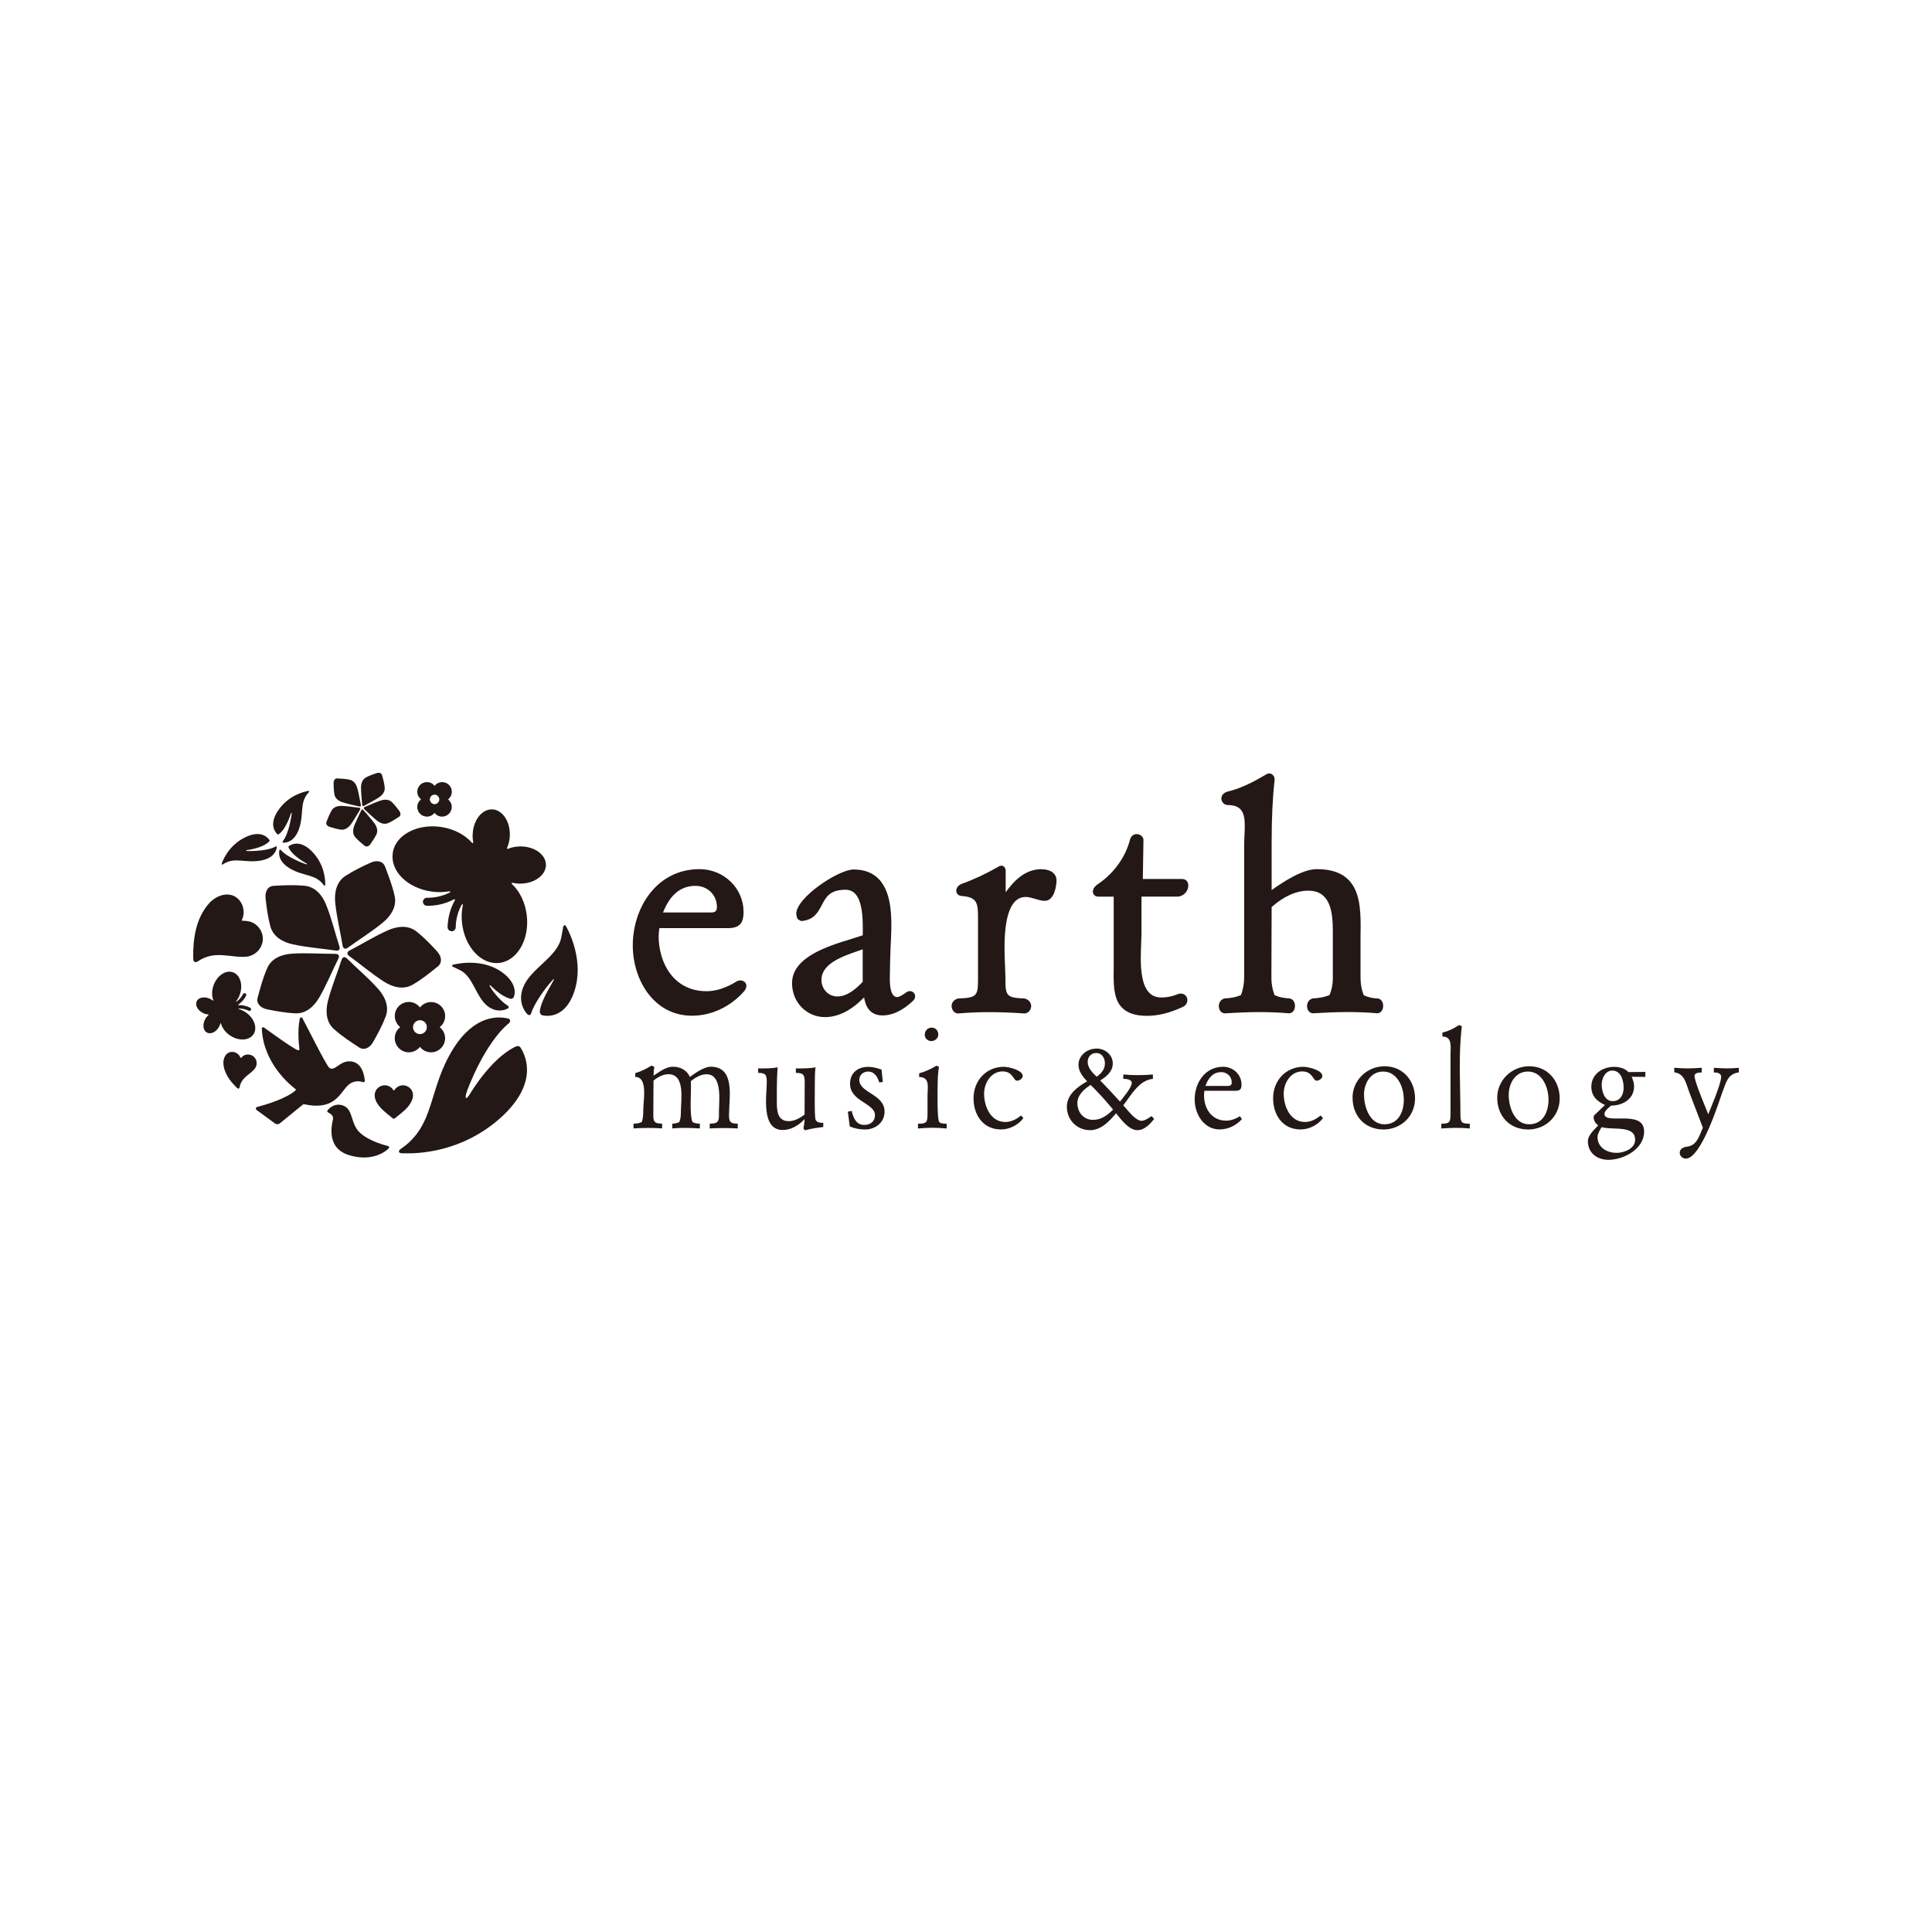 <svg width="150" height="150" viewBox="0 0 150 150" fill="none" xmlns="http://www.w3.org/2000/svg">
<rect width="150" height="150" fill="white"/>
<path d="M56.598 86.483C56.598 87.069 56.653 87.241 57.278 87.241V87.612C56.516 87.57 55.849 87.57 55.104 87.612V87.241C55.885 87.241 55.82 86.952 55.82 86.275C55.82 85.494 56.11 83.405 54.851 83.405C54.392 83.405 53.979 83.675 53.634 83.939C53.692 84.778 53.504 86.473 53.764 87.118C53.946 87.209 54.132 87.241 54.337 87.241V87.612C53.601 87.57 52.921 87.541 52.196 87.612V87.241C52.375 87.241 52.573 87.199 52.742 87.118C52.853 86.854 52.863 86.571 52.863 86.294C52.863 85.436 53.23 83.402 51.896 83.402C51.461 83.402 51.057 83.64 50.738 83.893L50.725 86.48C50.712 87.066 50.781 87.238 51.405 87.238V87.609C50.647 87.554 49.944 87.567 49.186 87.609V87.238C49.401 87.238 49.622 87.219 49.824 87.114C49.944 86.802 49.944 86.47 49.944 86.138C49.944 85.465 50.322 83.614 49.323 83.614V83.314C49.765 83.191 50.182 82.979 50.582 82.732L50.806 82.833C50.758 83.057 50.748 83.291 50.738 83.516C51.181 83.23 51.698 82.82 52.254 82.82C52.811 82.82 53.347 83.09 53.559 83.614C53.972 83.314 54.665 82.82 55.186 82.82C57.105 82.82 56.604 85.24 56.604 86.477" fill="#231815"/>
<path d="M62.503 87.758L62.376 87.615C62.421 87.378 62.467 87.134 62.467 86.89C62.021 87.358 61.442 87.732 60.769 87.732C59.067 87.732 59.532 85.012 59.532 84.02C59.532 83.451 59.444 83.298 58.862 83.298V82.943L58.989 82.95C59.444 82.95 59.913 82.963 60.372 82.862C60.336 83.425 60.313 83.991 60.313 84.56V85.426C60.313 86.106 60.294 87.046 61.231 87.046C61.699 87.046 62.096 86.808 62.467 86.541L62.477 84.02C62.477 83.451 62.379 83.298 61.793 83.298V82.943L61.888 82.95C62.369 82.95 62.844 82.963 63.316 82.862C63.27 83.252 63.264 83.646 63.264 84.033C63.264 84.511 63.222 86.73 63.326 86.945C63.446 87.179 63.7 87.169 63.918 87.179V87.501C63.446 87.557 62.971 87.622 62.509 87.758" fill="#231815"/>
<path d="M68.265 84.04C68.138 83.62 67.894 83.194 67.406 83.194C67.032 83.194 66.716 83.451 66.716 83.841C66.716 84.856 68.678 84.951 68.678 86.301C68.678 87.147 67.969 87.694 67.162 87.694C66.752 87.694 66.339 87.615 65.974 87.456L65.828 86.311L66.127 86.252C66.251 86.786 66.466 87.339 67.106 87.339C67.565 87.339 67.933 87.072 67.933 86.578C67.933 85.654 65.997 85.514 65.997 84.15C65.997 83.285 66.606 82.83 67.416 82.83C67.767 82.83 68.109 82.924 68.444 83.044L68.544 84.004L68.268 84.04H68.265Z" fill="#231815"/>
<path d="M72.702 82.738L72.901 82.826C72.839 83.233 72.803 83.643 72.803 84.04C72.803 84.202 72.728 86.903 72.93 87.121C73.041 87.244 73.34 87.244 73.499 87.244V87.615C73.145 87.579 72.774 87.56 72.416 87.56C72.035 87.56 71.648 87.583 71.271 87.615V87.244C71.951 87.244 72.013 87.144 72.013 86.464V85.084C72.013 84.414 72.224 83.62 71.359 83.62L71.368 83.331C71.837 83.197 72.283 83.002 72.706 82.738M71.798 80.344C71.798 80.038 72.019 79.784 72.335 79.784C72.65 79.784 72.849 80.031 72.849 80.331C72.849 80.607 72.582 80.829 72.312 80.829C72.042 80.829 71.798 80.624 71.798 80.344Z" fill="#231815"/>
<path d="M77.713 87.69C76.327 87.69 75.585 86.564 75.585 85.269C75.585 83.906 76.558 82.826 77.941 82.826C78.292 82.826 79.404 83.077 79.404 83.542C79.404 83.74 79.138 83.906 78.962 83.906C78.669 83.906 78.659 83.184 77.843 83.184C76.942 83.184 76.405 84.085 76.405 84.918C76.405 85.894 76.906 87.111 78.054 87.111C78.513 87.111 78.939 86.886 79.268 86.607L79.457 86.805C79.066 87.345 78.38 87.69 77.71 87.69" fill="#231815"/>
<path d="M89.51 83.422V83.763C88.42 83.868 87.812 85.049 87.21 85.816C87.509 86.129 88.137 87.02 88.638 87.02C88.872 87.02 89.22 86.783 89.409 86.653L89.608 86.877C89.295 87.264 88.859 87.746 88.316 87.746C87.636 87.746 87.047 86.922 86.65 86.434C86.139 87.046 85.495 87.746 84.633 87.746C83.618 87.746 82.831 86.952 82.831 85.937C82.831 84.98 83.644 84.388 84.402 83.955C84.077 83.607 83.732 83.178 83.732 82.68C83.732 81.925 84.425 81.411 85.137 81.411C85.798 81.411 86.396 81.889 86.396 82.569C86.396 83.184 85.905 83.597 85.42 83.884C85.947 84.424 86.439 84.961 86.956 85.527C87.187 85.228 87.87 84.437 87.87 84.079C87.87 83.799 87.424 83.754 87.213 83.763V83.422C87.981 83.497 88.742 83.487 89.513 83.422M84.88 86.945C85.498 86.945 86.022 86.565 86.419 86.145C85.863 85.472 85.293 84.837 84.675 84.235C84.184 84.547 83.647 85.016 83.647 85.641C83.647 86.369 84.138 86.949 84.88 86.949M85.105 81.756C84.727 81.756 84.448 82.049 84.448 82.43C84.448 82.927 84.812 83.272 85.147 83.597C85.498 83.35 85.785 83.018 85.785 82.569C85.785 82.15 85.567 81.756 85.102 81.756" fill="#231815"/>
<path d="M94.706 87.69C93.447 87.69 92.754 86.483 92.754 85.361C92.754 84.059 93.567 82.823 94.963 82.823C95.734 82.823 96.391 83.415 96.391 84.206C96.391 84.563 96.277 84.687 95.923 84.687H93.508C93.489 84.811 93.482 84.918 93.482 85.045C93.482 86.083 94.081 87.007 95.197 87.007C95.571 87.007 95.945 86.864 96.267 86.665L96.424 86.886C95.988 87.374 95.36 87.687 94.703 87.687M95.633 84.04C95.633 83.587 95.275 83.239 94.82 83.239C94.146 83.239 93.795 83.74 93.593 84.31H95.353C95.532 84.31 95.633 84.231 95.633 84.036" fill="#231815"/>
<path d="M100.972 87.69C99.589 87.69 98.844 86.564 98.844 85.269C98.844 83.906 99.823 82.826 101.203 82.826C101.551 82.826 102.667 83.077 102.667 83.542C102.667 83.74 102.397 83.906 102.224 83.906C101.932 83.906 101.922 83.184 101.105 83.184C100.201 83.184 99.667 84.085 99.667 84.918C99.667 85.894 100.168 87.111 101.317 87.111C101.775 87.111 102.198 86.886 102.53 86.607L102.719 86.805C102.325 87.345 101.639 87.69 100.969 87.69" fill="#231815"/>
<path d="M105.01 85.227C105.01 83.854 106.148 82.784 107.498 82.784C108.93 82.784 109.864 83.9 109.864 85.286C109.864 86.672 108.764 87.693 107.414 87.693C105.973 87.693 105.013 86.642 105.013 85.227M105.904 84.993C105.904 85.94 106.34 87.29 107.485 87.29C108.572 87.29 108.992 86.327 108.992 85.38C108.992 84.433 108.51 83.194 107.388 83.194C106.415 83.194 105.901 84.108 105.901 84.99" fill="#231815"/>
<path d="M111.904 87.615V87.245C112.564 87.245 112.616 87.114 112.616 86.464V81.915C112.616 81.31 112.785 80.477 111.991 80.477L111.982 80.175C112.44 80.061 112.883 79.853 113.286 79.582L113.498 79.683C113.221 81.925 113.387 84.294 113.387 86.532C113.387 87.157 113.488 87.245 114.113 87.245V87.615C113.368 87.544 112.642 87.56 111.907 87.615" fill="#231815"/>
<path d="M116.244 85.227C116.244 83.854 117.382 82.784 118.729 82.784C120.154 82.784 121.095 83.9 121.095 85.286C121.095 86.672 119.992 87.693 118.645 87.693C117.2 87.693 116.244 86.642 116.244 85.227ZM117.135 84.993C117.135 85.94 117.568 87.29 118.72 87.29C119.8 87.29 120.226 86.327 120.226 85.38C120.226 84.433 119.744 83.194 118.622 83.194C117.656 83.194 117.138 84.108 117.138 84.99" fill="#231815"/>
<path d="M126.681 83.597C126.785 83.832 126.87 84.085 126.87 84.346C126.87 85.338 125.981 85.839 125.077 85.839C124.927 85.982 124.569 86.239 124.569 86.487C124.569 87.368 127.65 86.09 127.65 87.853C127.65 89.213 126.066 90.049 124.872 90.049C124.016 90.049 123.284 89.525 123.284 88.608C123.284 88.117 123.805 87.694 124.085 87.371C123.873 87.228 123.73 87.007 123.73 86.737L123.753 86.613L124.612 85.787C123.984 85.517 123.551 85.088 123.551 84.372C123.551 83.386 124.423 82.83 125.324 82.83C125.711 82.83 126.16 82.944 126.43 83.236L127.745 83.223V83.61L126.684 83.601L126.681 83.597ZM125.497 89.509C126.079 89.509 126.951 89.187 126.951 88.494C126.951 87.323 125.22 87.768 124.355 87.511C124.228 87.7 124.032 88.045 124.032 88.279C124.032 89.093 124.768 89.506 125.5 89.506M124.355 84.209C124.355 84.726 124.573 85.494 125.21 85.494C125.799 85.494 126.059 84.98 126.059 84.46C126.059 83.897 125.861 83.119 125.178 83.119C124.631 83.119 124.355 83.744 124.355 84.209Z" fill="#231815"/>
<path d="M132.124 82.905V83.263C131.939 83.282 131.564 83.263 131.564 83.542C131.564 84.001 132.505 86.174 132.625 86.51C132.739 86.23 133.63 84.164 133.63 83.598C133.63 83.308 133.286 83.263 133.061 83.263V82.905C133.728 82.95 134.343 82.973 135 82.905V83.263C134.076 83.376 133.988 84.164 133.682 84.918C133.539 85.283 132.111 89.955 130.884 89.955C130.647 89.955 130.413 89.756 130.413 89.509C130.413 89.164 130.738 89.054 131.031 89.018C131.766 88.914 131.952 88.126 132.209 87.554L131.171 84.84C130.914 84.174 130.803 83.337 129.99 83.259V82.901C130.715 82.97 131.402 82.96 132.118 82.901" fill="#231815"/>
<path d="M57.187 76.205C57.187 76.205 57.187 76.205 57.18 76.205C56.376 76.703 55.589 76.957 54.854 76.957C52.297 76.957 51.138 74.748 51.138 72.692C51.138 72.477 51.161 72.272 51.194 72.061H56.49C57.392 72.061 57.73 71.716 57.73 70.792C57.73 68.966 56.201 67.48 54.314 67.48C50.95 67.48 49.128 70.525 49.128 73.398C49.128 76.049 50.741 78.86 53.731 78.86C55.234 78.86 56.699 78.174 57.759 76.977C58.013 76.684 57.974 76.427 57.857 76.284C57.697 76.098 57.414 76.062 57.18 76.202M53.995 68.778C54.942 68.778 55.661 69.484 55.661 70.418C55.661 70.727 55.54 70.844 55.205 70.844H51.477C52.03 69.461 52.85 68.778 53.995 68.778ZM88.625 72.539V69.611H91.426C91.93 69.594 92.259 69.155 92.259 68.755C92.259 68.745 92.259 68.742 92.259 68.739C92.253 68.443 92.064 68.244 91.778 68.244H88.729C88.732 67.919 88.778 65.215 88.778 65.215C88.778 65 88.583 64.802 88.329 64.766C88.059 64.724 87.831 64.877 87.74 65.16C87.408 66.494 86.533 67.74 85.336 68.579C84.812 68.895 84.831 69.21 84.867 69.331C84.913 69.503 85.075 69.617 85.261 69.614H86.468V75.229C86.468 75.389 86.461 75.545 86.461 75.698C86.461 76.716 86.53 77.647 87.119 78.242C87.535 78.659 88.166 78.87 89.045 78.87C89.923 78.87 90.85 78.639 91.852 78.167C92.168 78.008 92.243 77.689 92.155 77.461C92.051 77.198 91.771 77.077 91.472 77.175C91.026 77.357 90.6 77.445 90.183 77.445C89.767 77.445 89.455 77.321 89.214 77.061C88.677 76.501 88.57 75.408 88.57 74.39C88.57 73.996 88.586 73.612 88.599 73.281L88.622 72.542L88.625 72.539ZM107.014 77.533C107.014 77.533 106.991 77.526 106.981 77.526C106.535 77.494 106.262 77.448 105.878 77.266C105.719 76.882 105.631 76.417 105.631 75.903V72.568C105.637 72.363 105.641 72.158 105.641 71.95C105.641 70.544 105.546 69.168 104.697 68.309C104.144 67.753 103.34 67.48 102.241 67.48C101.141 67.48 99.703 68.417 98.73 69.106V65.436C98.73 63.517 98.802 61.968 98.961 60.55V60.504C98.961 60.335 98.873 60.182 98.734 60.101C98.584 60.016 98.402 60.039 98.242 60.163C97.4 60.657 96.375 61.213 95.272 61.47C94.94 61.581 94.826 61.802 94.826 61.998C94.826 62.017 94.826 62.033 94.829 62.046C94.852 62.287 95.051 62.479 95.295 62.502C95.77 62.502 96.095 62.612 96.303 62.827C96.586 63.117 96.645 63.592 96.645 64.135C96.645 64.369 96.632 64.61 96.619 64.864L96.596 65.606V75.9C96.596 76.355 96.508 76.824 96.355 77.25C95.962 77.432 95.555 77.487 95.07 77.523C95.054 77.523 95.047 77.53 95.031 77.533C94.79 77.604 94.628 77.842 94.628 78.115C94.628 78.135 94.628 78.151 94.634 78.167C94.65 78.441 94.816 78.639 95.054 78.675C95.07 78.675 95.083 78.675 95.096 78.675C96.889 78.567 98.424 78.528 100.1 78.675C100.119 78.675 100.132 78.675 100.152 78.668C100.377 78.629 100.533 78.408 100.542 78.122V78.092C100.542 77.813 100.39 77.588 100.165 77.526C100.155 77.523 100.142 77.52 100.132 77.52C99.683 77.487 99.348 77.442 98.951 77.256C98.795 76.833 98.711 76.371 98.711 75.948C98.711 75.948 98.73 70.587 98.73 70.424C99.677 69.585 100.634 69.152 101.584 69.152C103.249 69.152 103.48 70.723 103.48 72.256V76.02C103.48 76.423 103.386 76.853 103.233 77.246C102.81 77.439 102.342 77.49 101.919 77.52C101.909 77.52 101.896 77.526 101.883 77.53C101.639 77.601 101.479 77.839 101.479 78.112C101.479 78.132 101.483 78.148 101.483 78.164C101.496 78.437 101.668 78.636 101.906 78.672C101.919 78.672 101.932 78.672 101.945 78.672C103.741 78.564 105.276 78.525 106.952 78.672C106.965 78.672 106.981 78.672 106.997 78.665C107.219 78.626 107.378 78.405 107.388 78.118V78.089C107.388 77.809 107.241 77.585 107.01 77.523M70.396 77.025L70.35 77.058C70.135 77.207 69.843 77.412 69.664 77.412C69.182 77.412 69.085 76.648 69.085 76.004L69.107 74.689L69.146 73.499C69.241 71.69 69.361 69.438 68.242 68.264C67.767 67.759 67.103 67.506 66.273 67.506C65.106 67.506 61.823 69.679 61.823 70.945L61.852 71.13L61.875 71.224C61.885 71.276 61.92 71.358 61.969 71.384L62.145 71.485C62.177 71.501 62.213 71.514 62.246 71.507C63.206 71.419 63.524 70.808 63.804 70.271C64.12 69.659 64.429 69.08 65.639 69.08C65.945 69.08 66.186 69.181 66.381 69.376C66.921 69.926 66.986 71.136 66.986 72.041C66.986 72.184 66.986 72.317 66.986 72.444V72.614C66.804 72.672 66.14 72.887 66.14 72.887C64.292 73.45 61.494 74.299 61.494 76.336C61.494 77.809 62.62 78.968 64.048 78.968C65.096 78.968 66.114 78.434 67.087 77.439C67.188 78.04 67.468 78.838 68.525 78.838C69.582 78.838 70.496 78.092 70.945 77.644C71.115 77.412 71.059 77.198 70.936 77.071C70.786 76.924 70.562 76.911 70.399 77.028M66.98 76.231C66.43 76.804 65.769 77.364 65.008 77.364C64.318 77.364 63.778 76.801 63.778 76.079C63.778 74.806 65.424 74.244 66.625 73.83C66.625 73.83 66.81 73.765 66.98 73.707V76.235V76.231ZM80.859 67.483C79.626 67.483 78.76 68.329 78.08 69.275V67.558C78.077 67.506 78.038 67.31 77.866 67.232C77.784 67.2 77.644 67.187 77.472 67.314C76.561 67.838 75.614 68.283 74.654 68.628C74.378 68.732 74.209 68.983 74.251 69.227C74.274 69.386 74.417 69.565 74.716 69.568C75.933 69.679 75.933 70.164 75.933 71.452V75.903C75.933 77.328 75.884 77.461 74.381 77.526C74.365 77.526 74.345 77.53 74.336 77.536C73.942 77.666 73.851 77.982 73.893 78.216C73.942 78.493 74.157 78.688 74.394 78.685C75.956 78.548 77.631 78.548 79.535 78.685C79.798 78.678 80.013 78.463 80.055 78.193C80.085 77.966 79.987 77.66 79.603 77.536C79.59 77.53 79.574 77.53 79.558 77.526C78.1 77.458 78.061 77.325 78.061 75.906L78.038 75.181C77.966 73.716 77.849 70.99 78.796 70.001C79.03 69.757 79.31 69.64 79.649 69.64C79.886 69.64 80.13 69.718 80.374 69.79C80.612 69.861 80.872 69.942 81.116 69.942C81.861 69.942 82.027 68.765 82.027 68.352C82.027 67.824 81.575 67.489 80.862 67.489" fill="#231815"/>
<path d="M42.103 78.825C42.003 78.799 41.912 78.691 41.912 78.571C41.918 78.252 42.074 77.696 42.731 76.557C43.164 75.815 43.024 75.955 42.816 76.193C42.289 76.765 41.44 77.975 41.228 78.704C41.176 78.867 41.014 78.808 40.955 78.753C40.932 78.737 40.109 77.927 40.62 76.648C41.225 75.145 43.311 74.306 43.584 72.744L43.737 71.921C43.737 71.921 43.838 71.726 43.945 71.911C44.391 72.695 45.445 75.132 44.413 77.429C43.708 79 42.494 78.922 42.1 78.825" fill="#231815"/>
<path d="M39.868 77.442C39.829 77.513 39.715 77.565 39.634 77.546C39.406 77.484 38.895 77.305 38.212 76.632C37.955 76.381 37.965 76.492 38.089 76.68C38.391 77.159 38.967 77.806 39.442 78.096C39.553 78.161 39.478 78.265 39.432 78.294C39.409 78.307 38.687 78.737 37.884 78.135C36.94 77.425 36.742 75.795 35.697 75.314L35.144 75.047C35.144 75.047 35.02 74.94 35.173 74.901C35.818 74.735 37.727 74.455 39.149 75.613C40.119 76.407 40.011 77.185 39.871 77.442" fill="#231815"/>
<path d="M40.431 81.362C40.314 81.167 40.154 81.193 39.956 81.294C38.111 82.218 36.599 84.749 36.442 85.003C36.26 85.286 36.084 85.4 36.182 84.957C36.247 84.635 37.627 80.988 39.514 79.439C39.611 79.358 39.686 79.14 39.455 79.081C38.694 78.893 36.865 78.789 35.225 81.369C33.205 84.554 33.83 87.365 31.12 89.197C30.97 89.297 30.843 89.525 31.211 89.538C32.519 89.597 35.824 89.441 38.762 86.877C41.755 84.254 40.906 82.117 40.431 81.362Z" fill="#231815"/>
<path d="M26.343 73.456C26.444 73.752 26.265 73.834 26.073 73.804C24.974 73.638 23.835 73.56 22.739 73.319C21.971 73.157 21.213 72.74 20.991 71.924C20.79 71.175 20.702 70.473 20.621 69.763C20.555 69.21 20.796 68.794 21.262 68.774C22.049 68.735 22.81 68.686 23.663 68.774C24.505 68.859 25.039 69.529 25.328 70.264C25.742 71.299 26.005 72.402 26.343 73.453" fill="#231815"/>
<path d="M26.025 74.055C26.334 74.055 26.363 74.253 26.272 74.426C25.774 75.415 25.351 76.479 24.785 77.448C24.392 78.128 23.76 78.717 22.918 78.675C22.147 78.636 21.447 78.505 20.748 78.366C20.204 78.255 19.879 77.897 20.006 77.448C20.214 76.687 20.403 75.951 20.748 75.164C21.086 74.387 21.896 74.091 22.68 74.042C23.79 73.967 24.922 74.061 26.028 74.055" fill="#231815"/>
<path d="M26.509 74.543C26.607 74.243 26.802 74.279 26.939 74.416C27.726 75.2 28.608 75.932 29.353 76.771C29.874 77.354 30.244 78.135 29.942 78.925C29.669 79.647 29.327 80.272 28.972 80.894C28.702 81.378 28.26 81.573 27.876 81.32C27.219 80.884 26.575 80.477 25.934 79.904C25.302 79.345 25.267 78.479 25.459 77.721C25.735 76.641 26.174 75.594 26.513 74.543" fill="#231815"/>
<path d="M27.124 74.24C26.874 74.055 26.968 73.889 27.141 73.798C28.123 73.287 29.096 72.679 30.121 72.226C30.84 71.908 31.695 71.8 32.356 72.334C32.955 72.812 33.446 73.333 33.927 73.856C34.301 74.263 34.353 74.748 33.992 75.034C33.374 75.529 32.792 76.01 32.047 76.446C31.315 76.872 30.485 76.641 29.825 76.222C28.884 75.626 28.022 74.885 27.128 74.237" fill="#231815"/>
<path d="M27.02 73.57C26.766 73.755 26.633 73.609 26.601 73.42C26.422 72.327 26.142 71.218 26.028 70.098C25.947 69.324 26.109 68.468 26.819 68.006C27.469 67.587 28.104 67.281 28.758 66.985C29.265 66.751 29.737 66.855 29.896 67.287C30.176 68.026 30.456 68.729 30.641 69.571C30.823 70.398 30.339 71.117 29.737 71.615C28.881 72.327 27.912 72.919 27.02 73.57Z" fill="#231815"/>
<path d="M28.019 62.486C28.042 62.609 27.97 62.635 27.895 62.616C27.469 62.505 27.02 62.43 26.597 62.29C26.298 62.193 26.018 62.004 25.963 61.669C25.911 61.366 25.904 61.087 25.898 60.8C25.898 60.579 26.008 60.423 26.194 60.436C26.506 60.455 26.805 60.465 27.144 60.537C27.469 60.602 27.655 60.888 27.742 61.194C27.863 61.617 27.925 62.063 28.019 62.489" fill="#231815"/>
<path d="M27.866 62.713C27.99 62.726 27.993 62.804 27.951 62.869C27.713 63.24 27.502 63.644 27.241 64.002C27.056 64.252 26.783 64.46 26.451 64.412C26.145 64.366 25.878 64.285 25.608 64.203C25.393 64.138 25.283 63.982 25.348 63.81C25.462 63.52 25.569 63.234 25.735 62.941C25.901 62.645 26.233 62.56 26.542 62.57C26.988 62.586 27.43 62.668 27.866 62.713Z" fill="#231815"/>
<path d="M28.042 62.925C28.087 62.814 28.165 62.833 28.211 62.892C28.494 63.237 28.81 63.559 29.07 63.92C29.252 64.174 29.369 64.496 29.22 64.799C29.08 65.069 28.923 65.3 28.758 65.537C28.634 65.716 28.452 65.775 28.305 65.661C28.064 65.459 27.824 65.273 27.596 65.02C27.368 64.772 27.394 64.431 27.492 64.138C27.655 63.722 27.866 63.328 28.042 62.925Z" fill="#231815"/>
<path d="M28.292 62.831C28.201 62.749 28.247 62.684 28.315 62.655C28.725 62.492 29.132 62.294 29.558 62.151C29.854 62.056 30.195 62.05 30.436 62.284C30.651 62.499 30.823 62.723 30.996 62.951C31.123 63.13 31.129 63.322 30.973 63.423C30.71 63.592 30.462 63.761 30.15 63.898C29.844 64.041 29.525 63.914 29.285 63.722C28.93 63.452 28.621 63.123 28.296 62.831" fill="#231815"/>
<path d="M28.279 62.56C28.172 62.625 28.123 62.56 28.12 62.486C28.091 62.043 28.029 61.597 28.029 61.152C28.029 60.839 28.126 60.511 28.422 60.355C28.692 60.215 28.959 60.117 29.229 60.029C29.441 59.958 29.623 60.019 29.669 60.198C29.75 60.498 29.834 60.79 29.867 61.129C29.906 61.467 29.691 61.727 29.428 61.903C29.06 62.15 28.654 62.339 28.276 62.56" fill="#231815"/>
<path d="M18.6 69.913C18.939 70.323 19.007 70.928 18.799 71.384C18.747 71.471 18.802 71.488 18.841 71.488C19.072 71.484 19.397 71.53 19.57 71.611C20.214 71.901 20.585 72.649 20.321 73.355C20.116 73.912 19.593 74.263 19.02 74.289C18.259 74.322 17.52 74.107 16.762 74.159C16.281 74.191 15.812 74.335 15.418 74.605C15.226 74.728 15.008 74.796 15.002 74.39C14.976 72.88 15.204 71.299 16.229 70.138C16.811 69.477 17.927 69.096 18.607 69.916" fill="#231815"/>
<path d="M18.086 81.671C18.346 81.694 18.577 81.873 18.662 82.107C18.675 82.156 18.701 82.14 18.714 82.127C18.792 82.045 18.919 81.948 19.004 81.915C19.326 81.798 19.713 81.925 19.866 82.26C19.986 82.52 19.924 82.826 19.736 83.028C19.492 83.301 19.163 83.484 18.916 83.763C18.763 83.945 18.652 84.157 18.607 84.381C18.587 84.492 18.535 84.593 18.392 84.456C17.862 83.945 17.39 83.321 17.344 82.569C17.315 82.14 17.569 81.623 18.083 81.674" fill="#231815"/>
<path d="M34.132 79.752C34.396 79.553 34.559 79.244 34.562 78.89C34.562 78.288 34.071 77.8 33.472 77.8C33.121 77.796 32.808 77.963 32.606 78.219C32.411 77.963 32.099 77.793 31.744 77.79C31.142 77.79 30.651 78.278 30.651 78.88C30.651 79.231 30.817 79.547 31.077 79.745C30.817 79.941 30.648 80.256 30.648 80.608C30.648 81.206 31.139 81.701 31.738 81.701C32.089 81.701 32.402 81.535 32.603 81.275C32.798 81.531 33.114 81.701 33.465 81.701C34.067 81.701 34.555 81.213 34.559 80.617C34.559 80.259 34.393 79.954 34.132 79.749M32.606 80.289C32.307 80.285 32.066 80.045 32.066 79.749C32.066 79.453 32.307 79.209 32.606 79.209C32.906 79.209 33.14 79.453 33.14 79.749C33.14 80.045 32.896 80.289 32.606 80.289Z" fill="#231815"/>
<path d="M34.783 62.066C34.962 61.926 35.079 61.715 35.079 61.471C35.079 61.06 34.747 60.725 34.334 60.725C34.093 60.725 33.879 60.836 33.742 61.012C33.605 60.839 33.391 60.722 33.15 60.722C32.737 60.722 32.398 61.057 32.398 61.467C32.398 61.708 32.515 61.926 32.691 62.059C32.519 62.196 32.398 62.411 32.398 62.651C32.398 63.068 32.73 63.4 33.147 63.403C33.384 63.403 33.596 63.289 33.735 63.11C33.869 63.286 34.084 63.403 34.324 63.403C34.737 63.403 35.069 63.071 35.076 62.655C35.076 62.414 34.962 62.203 34.78 62.066M34.087 62.18C34.051 62.287 33.966 62.375 33.852 62.414C33.817 62.424 33.781 62.437 33.739 62.437C33.696 62.437 33.66 62.427 33.625 62.414C33.511 62.375 33.426 62.287 33.394 62.176C33.377 62.141 33.371 62.105 33.371 62.063C33.371 62.02 33.381 61.981 33.394 61.949C33.426 61.838 33.514 61.75 33.628 61.715C33.664 61.702 33.7 61.692 33.742 61.695C33.781 61.695 33.82 61.702 33.856 61.715C33.966 61.75 34.051 61.835 34.09 61.949C34.106 61.984 34.109 62.024 34.109 62.066C34.109 62.108 34.103 62.144 34.09 62.18" fill="#231815"/>
<path d="M21.515 64.757C21.571 64.815 21.616 64.789 21.675 64.744C22.238 64.311 22.56 63.224 22.579 63.175C22.615 63.068 22.66 63.068 22.641 63.218C22.631 63.289 22.456 64.669 21.954 65.316C21.932 65.352 21.922 65.427 22.003 65.427C22.264 65.433 22.866 65.332 23.21 64.37C23.633 63.182 23.217 62.313 23.968 61.516C24.008 61.467 24.034 61.389 23.916 61.409C23.487 61.49 22.423 61.78 21.659 62.834C20.871 63.911 21.31 64.542 21.519 64.753" fill="#231815"/>
<path d="M22.443 65.677C22.378 65.716 22.391 65.772 22.42 65.834C22.735 66.474 23.738 67.001 23.783 67.031C23.878 67.089 23.871 67.132 23.731 67.086C23.663 67.06 22.345 66.614 21.811 65.999C21.782 65.967 21.711 65.944 21.691 66.019C21.636 66.276 21.616 66.888 22.488 67.415C23.568 68.065 24.502 67.834 25.137 68.723C25.169 68.775 25.244 68.814 25.25 68.693C25.26 68.254 25.182 67.151 24.3 66.191C23.402 65.212 22.697 65.511 22.446 65.677" fill="#231815"/>
<path d="M20.91 65.205C20.956 65.267 20.926 65.31 20.871 65.362C20.357 65.853 19.231 65.996 19.176 65.999C19.065 66.019 19.056 66.061 19.209 66.071C19.283 66.071 20.679 66.12 21.388 65.729C21.427 65.71 21.506 65.713 21.492 65.791C21.453 66.051 21.252 66.63 20.253 66.813C19.013 67.037 18.22 66.494 17.318 67.102C17.266 67.135 17.182 67.148 17.221 67.034C17.37 66.624 17.832 65.619 18.991 65.03C20.178 64.431 20.734 64.961 20.91 65.202" fill="#231815"/>
<path d="M30.492 66.25C30.296 67.636 31.653 68.967 33.511 69.22C33.979 69.289 34.438 69.276 34.858 69.204C34.981 69.188 35.001 69.253 34.89 69.311C34.353 69.572 33.765 69.708 33.156 69.702C32.984 69.699 32.841 69.838 32.834 70.008C32.834 70.18 32.974 70.323 33.146 70.326C33.892 70.336 34.611 70.161 35.248 69.822C35.278 69.812 35.3 69.816 35.313 69.832C35.326 69.845 35.336 69.868 35.316 69.897C34.965 70.528 34.77 71.244 34.75 71.983C34.75 72.158 34.887 72.298 35.059 72.301C35.235 72.308 35.378 72.168 35.382 71.999C35.391 71.387 35.544 70.802 35.824 70.278C35.886 70.164 35.954 70.183 35.931 70.304C35.84 70.723 35.821 71.179 35.87 71.647C36.071 73.515 37.36 74.914 38.749 74.764C40.141 74.615 41.108 72.975 40.903 71.111C40.792 70.086 40.356 69.204 39.751 68.641C39.686 68.576 39.725 68.521 39.836 68.55C40.018 68.586 40.213 68.609 40.411 68.605C41.508 68.592 42.396 67.939 42.386 67.141C42.38 66.344 41.482 65.703 40.382 65.716C40.034 65.723 39.712 65.788 39.432 65.902C39.387 65.924 39.344 65.882 39.361 65.84C39.491 65.56 39.569 65.235 39.582 64.893C39.627 63.794 39.019 62.873 38.222 62.84C37.425 62.808 36.742 63.67 36.699 64.77C36.686 64.971 36.699 65.166 36.732 65.352C36.758 65.459 36.699 65.502 36.641 65.43C36.097 64.809 35.225 64.343 34.204 64.2C32.343 63.943 30.677 64.854 30.488 66.24" fill="#231815"/>
<path d="M19.68 80.299C20.009 79.807 19.739 79.039 19.069 78.59C18.903 78.48 18.73 78.398 18.552 78.35C18.506 78.333 18.512 78.304 18.568 78.304C18.818 78.304 19.069 78.359 19.303 78.473C19.368 78.506 19.446 78.48 19.482 78.418C19.515 78.35 19.492 78.272 19.424 78.239C19.137 78.096 18.828 78.028 18.519 78.037C18.503 78.037 18.5 78.031 18.493 78.024C18.493 78.014 18.493 78.005 18.503 77.998C18.756 77.819 18.971 77.585 19.111 77.302C19.144 77.234 19.111 77.152 19.053 77.123C18.988 77.087 18.909 77.117 18.87 77.178C18.75 77.413 18.584 77.611 18.379 77.757C18.334 77.793 18.311 77.77 18.343 77.728C18.457 77.585 18.552 77.416 18.617 77.224C18.887 76.469 18.652 75.695 18.093 75.49C17.533 75.285 16.857 75.737 16.583 76.492C16.433 76.908 16.433 77.328 16.564 77.653C16.577 77.689 16.551 77.705 16.515 77.676C16.453 77.627 16.381 77.582 16.303 77.546C15.88 77.344 15.415 77.432 15.272 77.738C15.129 78.047 15.35 78.457 15.773 78.655C15.906 78.721 16.046 78.756 16.173 78.763C16.196 78.763 16.206 78.792 16.189 78.805C16.092 78.89 15.998 78.997 15.929 79.127C15.705 79.544 15.767 80.009 16.066 80.168C16.365 80.328 16.788 80.126 17.009 79.713C17.052 79.638 17.081 79.563 17.104 79.482C17.113 79.436 17.146 79.433 17.156 79.469C17.25 79.807 17.497 80.149 17.862 80.396C18.529 80.842 19.342 80.803 19.674 80.308" fill="#231815"/>
<path d="M30.498 86.828C30.557 86.874 30.589 86.874 30.651 86.828C31.325 86.308 31.676 86.005 31.897 85.605C32.232 85.023 32.034 84.531 31.614 84.336C31.253 84.164 30.827 84.3 30.625 84.635C30.606 84.658 30.557 84.662 30.537 84.635C30.336 84.3 29.906 84.164 29.545 84.333C29.129 84.525 28.93 85.016 29.252 85.602C29.48 86.002 29.828 86.308 30.502 86.832" fill="#231815"/>
<path d="M30.117 88.972C30.033 88.949 28.767 88.666 27.986 87.983C27.163 87.264 27.476 86.083 26.584 85.816C26.018 85.644 25.634 85.969 25.455 86.177C25.407 86.233 25.358 86.311 25.504 86.386C25.67 86.477 25.872 86.591 25.859 86.854C25.852 87.03 25.163 89.089 27.098 89.685C29.005 90.264 30.043 89.291 30.15 89.19C30.257 89.096 30.205 88.988 30.117 88.969" fill="#231815"/>
<path d="M28.318 83.861C28.273 83.418 28.084 82.4 27.108 82.4C26.581 82.397 26.174 82.839 25.93 82.937C25.8 82.983 25.654 83.005 25.543 82.878C25.201 82.469 23.933 79.888 23.474 79.046C23.425 78.958 23.302 78.974 23.276 79.095C23.084 80.002 23.201 81.096 23.246 81.431C23.256 81.502 23.204 81.561 23.132 81.541C22.745 81.421 20.5 79.778 20.5 79.778C20.422 79.729 20.315 79.758 20.328 79.885C20.455 82.569 22.54 84.245 22.94 84.554C22.983 84.583 22.973 84.635 22.953 84.652C22.205 85.309 20.643 85.767 19.989 85.937C19.83 85.979 19.85 86.119 19.911 86.174C19.957 86.21 21.304 87.186 21.379 87.245C21.46 87.3 21.626 87.293 21.707 87.232C21.776 87.176 23.204 86.015 23.506 85.767C23.542 85.738 23.611 85.732 23.637 85.738C25.934 86.23 26.373 84.922 26.975 84.303C27.394 83.874 27.879 83.926 28.143 84.004C28.283 84.066 28.348 83.939 28.318 83.864" fill="#231815"/>
</svg>
